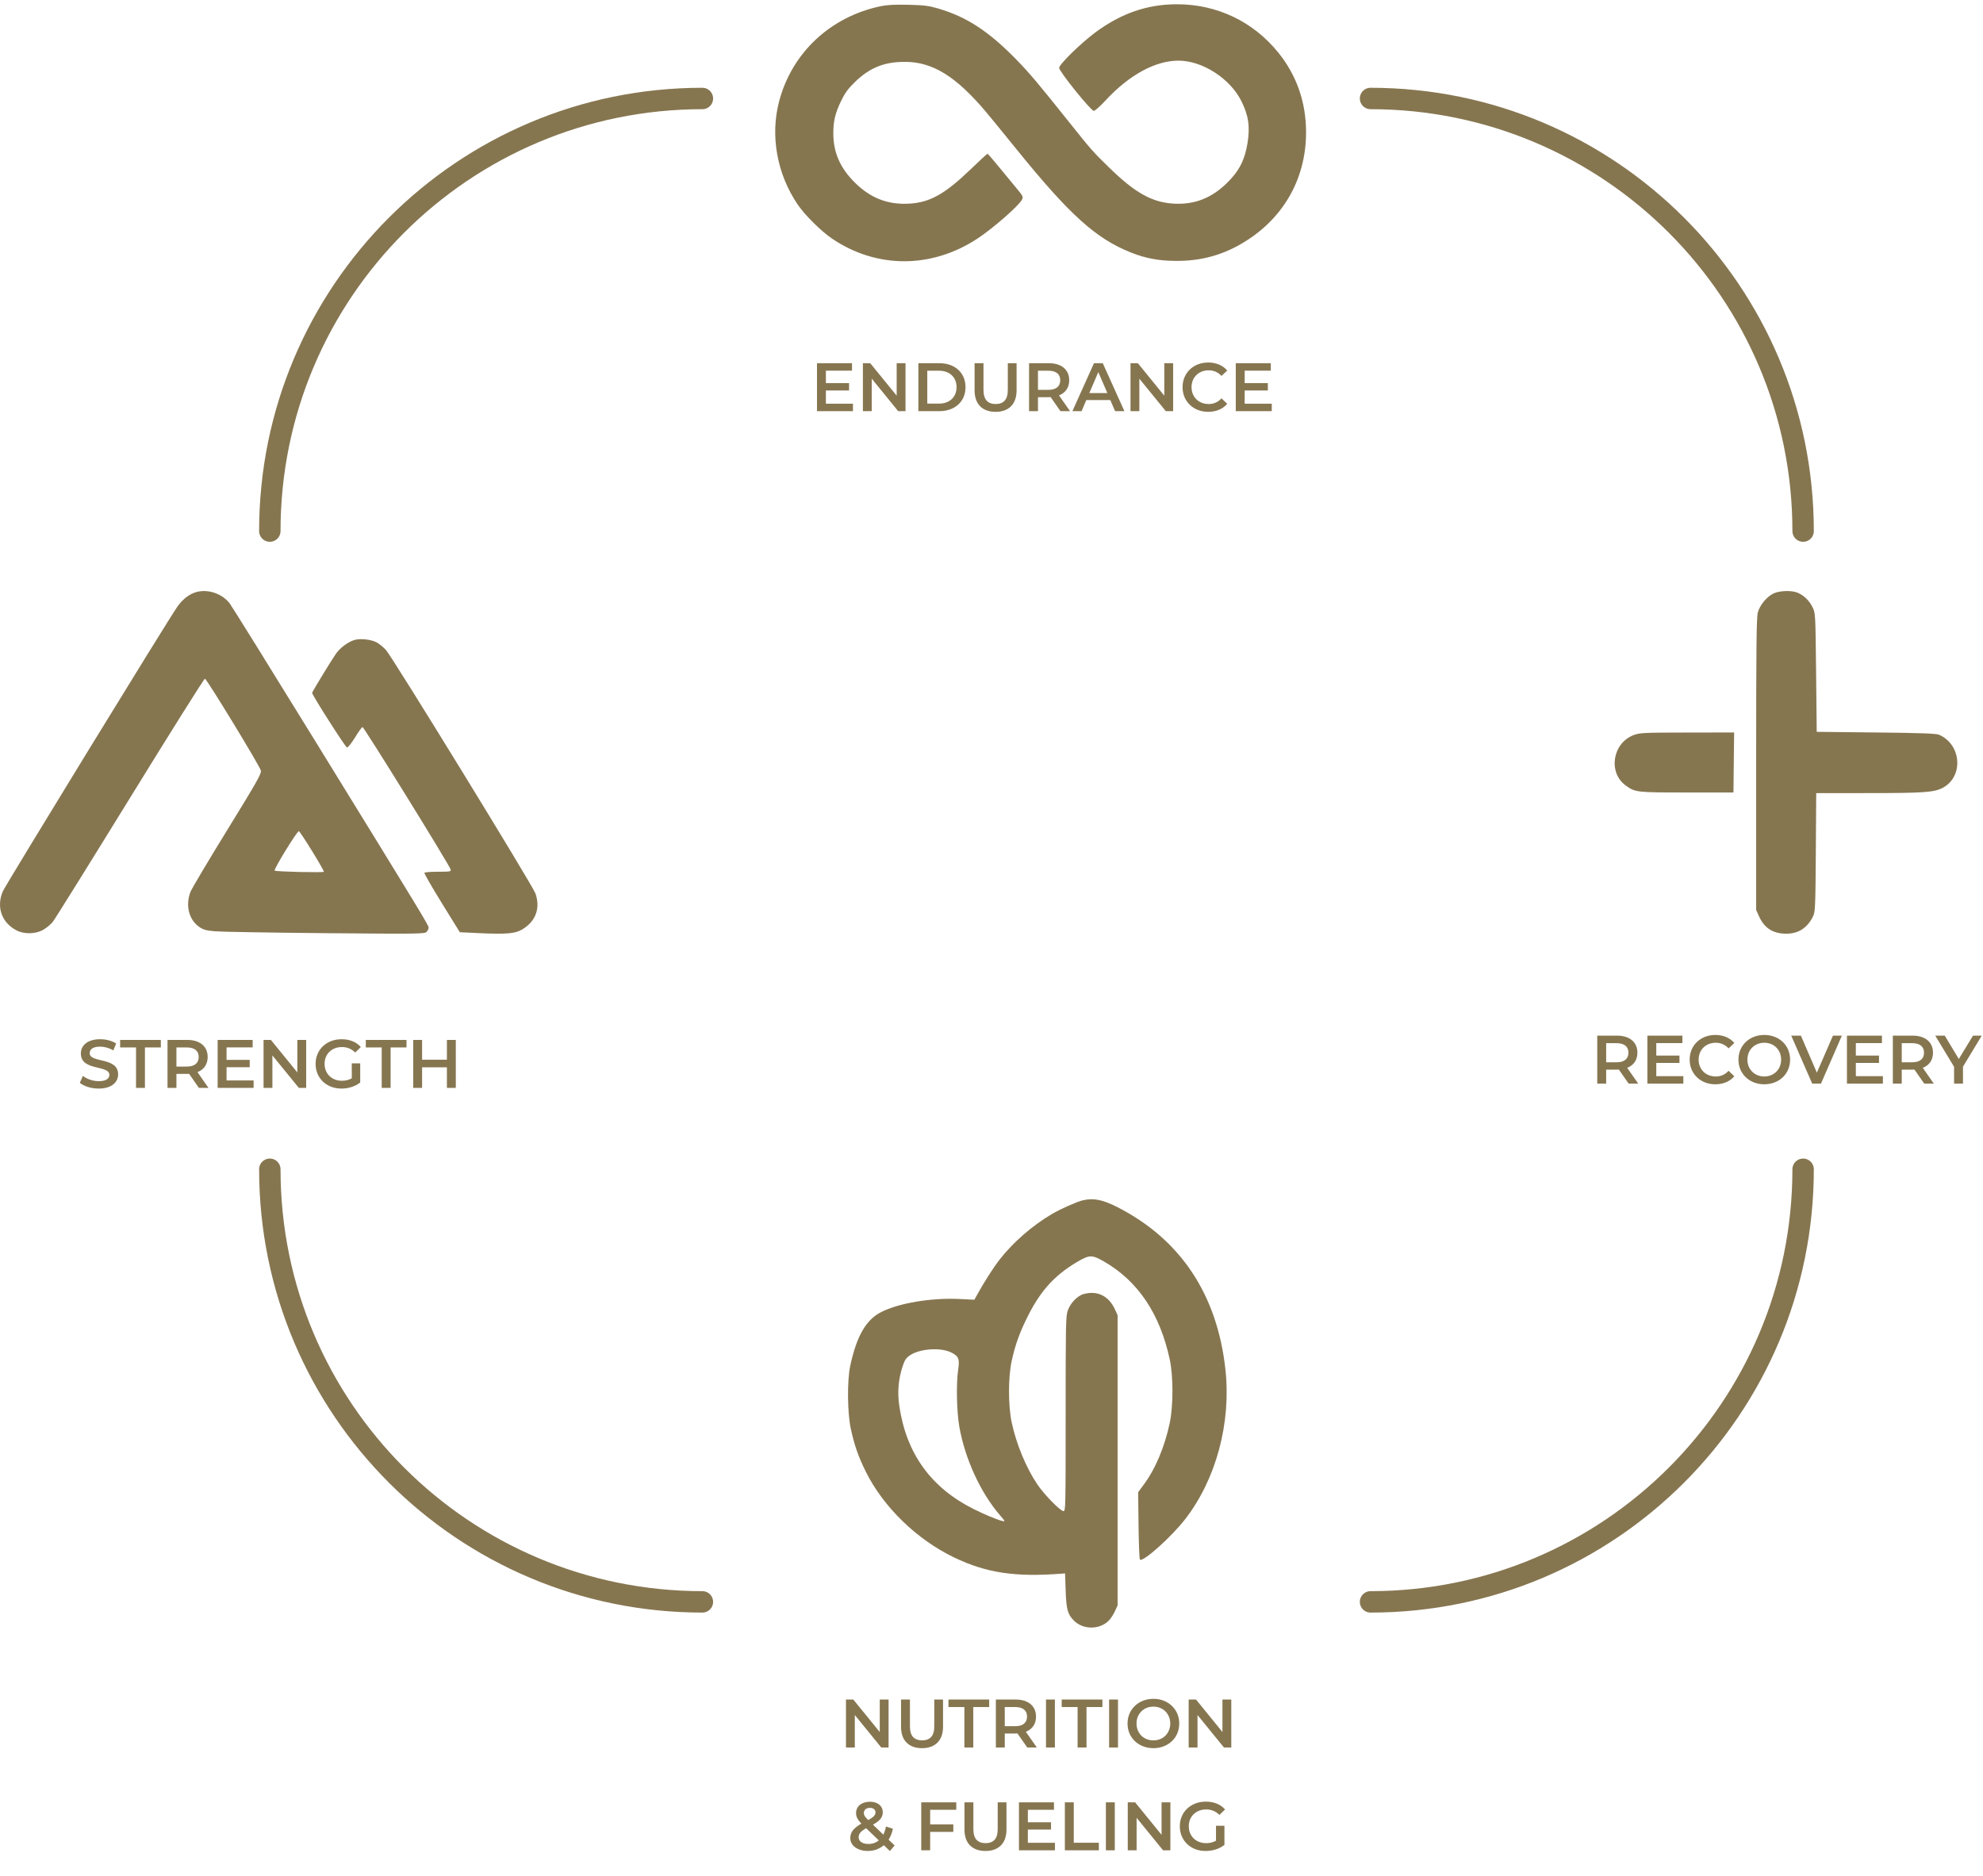 <svg width="463" height="438" viewBox="0 0 463 438" fill="none" xmlns="http://www.w3.org/2000/svg">
<path d="M192.834 94.25H199.154V95.994H190.754V84.794H198.93V86.538H192.834V89.45H198.242V91.162H192.834V94.25ZM209.361 84.794H211.425V95.994H209.713L203.537 88.41V95.994H201.473V84.794H203.185L209.361 92.378V84.794ZM214.426 95.994V84.794H219.322C222.954 84.794 225.434 87.034 225.434 90.394C225.434 93.754 222.954 95.994 219.322 95.994H214.426ZM216.506 94.234H219.226C221.722 94.234 223.338 92.714 223.338 90.394C223.338 88.074 221.722 86.554 219.226 86.554H216.506V94.234ZM232.461 96.154C229.389 96.154 227.549 94.378 227.549 91.114V84.794H229.629V91.034C229.629 93.338 230.669 94.33 232.477 94.33C234.285 94.33 235.309 93.338 235.309 91.034V84.794H237.357V91.114C237.357 94.378 235.517 96.154 232.461 96.154ZM249.838 95.994H247.598L245.31 92.714C245.166 92.73 245.022 92.73 244.878 92.73H242.35V95.994H240.27V84.794H244.878C247.822 84.794 249.646 86.298 249.646 88.778C249.646 90.474 248.782 91.722 247.262 92.314L249.838 95.994ZM247.55 88.778C247.55 87.37 246.606 86.554 244.782 86.554H242.35V91.018H244.782C246.606 91.018 247.55 90.186 247.55 88.778ZM260.357 95.994L259.237 93.402H253.637L252.533 95.994H250.389L255.429 84.794H257.477L262.533 95.994H260.357ZM254.341 91.77H258.549L256.437 86.874L254.341 91.77ZM271.845 84.794H273.909V95.994H272.197L266.021 88.41V95.994H263.957V84.794H265.669L271.845 92.378V84.794ZM282.094 96.154C278.67 96.154 276.11 93.738 276.11 90.394C276.11 87.05 278.67 84.634 282.11 84.634C283.934 84.634 285.502 85.29 286.542 86.506L285.198 87.77C284.382 86.89 283.374 86.458 282.206 86.458C279.886 86.458 278.206 88.09 278.206 90.394C278.206 92.698 279.886 94.33 282.206 94.33C283.374 94.33 284.382 93.898 285.198 93.002L286.542 94.282C285.502 95.498 283.934 96.154 282.094 96.154ZM290.615 94.25H296.935V95.994H288.535V84.794H296.711V86.538H290.615V89.45H296.023V91.162H290.615V94.25Z" fill="#867650"/>
<path fill-rule="evenodd" clip-rule="evenodd" d="M205.758 1.42C193.971 3.841 184.945 12.24 181.929 23.591C179.788 31.65 181.395 40.63 186.256 47.767C187.904 50.188 191.68 53.941 194.189 55.654C204.647 62.793 217.603 62.773 228.368 55.602C232.022 53.167 237.799 48.108 238.589 46.65C238.964 45.959 238.897 45.818 237.251 43.841C236.298 42.697 234.439 40.44 233.119 38.828C231.8 37.215 230.65 35.895 230.563 35.895C230.477 35.895 228.763 37.476 226.755 39.408C220.593 45.337 217.13 47.279 212.24 47.548C207.281 47.821 203.272 46.264 199.612 42.646C196.16 39.234 194.568 35.598 194.568 31.129C194.568 28.259 195.007 26.426 196.371 23.594C197.286 21.696 197.995 20.723 199.605 19.16C203.055 15.808 206.432 14.44 211.257 14.44C217.755 14.44 223.181 17.791 230.25 26.169C231.113 27.192 234.215 30.989 237.143 34.608C249.725 50.158 255.822 55.675 264.055 58.956C267.517 60.335 270.585 60.901 274.673 60.915C280.115 60.932 284.872 59.717 289.448 57.138C299.333 51.569 304.947 42.059 304.947 30.889C304.947 23.875 302.742 17.56 298.436 12.246C292.572 5.009 284.142 0.994 274.811 0.994C267.894 0.994 261.804 3.092 255.762 7.557C252.389 10.05 247.295 15.035 247.295 15.844C247.295 16.678 254.713 25.883 255.385 25.883C255.664 25.883 256.897 24.793 258.124 23.462C263.592 17.531 269.727 14.172 275.119 14.158C280.717 14.143 287.196 18.302 289.847 23.613C291.516 26.956 291.901 29.628 291.267 33.462C290.609 37.437 289.287 39.981 286.435 42.763C282.838 46.272 278.883 47.804 274.093 47.545C269.039 47.272 265.057 45.062 259.034 39.185C255.107 35.354 254.831 35.041 249.69 28.6C242.313 19.358 240.44 17.138 237.313 13.925C230.881 7.319 225.714 3.941 219.047 1.984C216.847 1.338 215.765 1.202 212.095 1.115C209.077 1.043 207.141 1.136 205.758 1.42Z" fill="#867650"/>
<path d="M23.054 254.154C21.31 254.154 19.566 253.61 18.638 252.81L19.358 251.194C20.254 251.914 21.678 252.426 23.054 252.426C24.798 252.426 25.534 251.802 25.534 250.97C25.534 248.554 18.878 250.138 18.878 245.978C18.878 244.17 20.318 242.634 23.39 242.634C24.734 242.634 26.142 242.986 27.118 243.626L26.462 245.242C25.454 244.65 24.35 244.362 23.374 244.362C21.646 244.362 20.942 245.034 20.942 245.882C20.942 248.266 27.582 246.714 27.582 250.826C27.582 252.618 26.126 254.154 23.054 254.154ZM31.76 253.994V244.554H28.048V242.794H37.552V244.554H33.84V253.994H31.76ZM48.681 253.994H46.441L44.153 250.714C44.009 250.73 43.865 250.73 43.721 250.73H41.193V253.994H39.113V242.794H43.721C46.665 242.794 48.489 244.298 48.489 246.778C48.489 248.474 47.625 249.722 46.105 250.314L48.681 253.994ZM46.393 246.778C46.393 245.37 45.449 244.554 43.625 244.554H41.193V249.018H43.625C45.449 249.018 46.393 248.186 46.393 246.778ZM52.897 252.25H59.217V253.994H50.816V242.794H58.992V244.538H52.897V247.45H58.304V249.162H52.897V252.25ZM69.423 242.794H71.487V253.994H69.775L63.599 246.41V253.994H61.535V242.794H63.247L69.423 250.378V242.794ZM82.136 251.754V248.266H84.104V252.73C82.936 253.674 81.304 254.154 79.72 254.154C76.248 254.154 73.688 251.738 73.688 248.394C73.688 245.05 76.248 242.634 79.752 242.634C81.624 242.634 83.192 243.258 84.248 244.458L82.936 245.738C82.056 244.858 81.048 244.458 79.848 244.458C77.464 244.458 75.784 246.074 75.784 248.394C75.784 250.666 77.464 252.33 79.832 252.33C80.632 252.33 81.416 252.17 82.136 251.754ZM89.12 253.994V244.554H85.408V242.794H94.912V244.554H91.2V253.994H89.12ZM104.345 242.794H106.425V253.994H104.345V249.194H98.553V253.994H96.473V242.794H98.553V247.418H104.345V242.794Z" fill="#867650"/>
<path fill-rule="evenodd" clip-rule="evenodd" d="M45.881 138.219C44.246 138.663 42.696 139.844 41.437 141.605C39.414 144.433 1.25 206.68 0.632 208.158C-0.887 211.791 0.391 215.4 3.839 217.215C5.641 218.163 8.37 218.096 10.132 217.06C10.876 216.622 11.853 215.816 12.302 215.267C12.752 214.718 20.867 201.691 30.337 186.317C39.807 170.943 47.685 158.407 47.844 158.459C48.35 158.623 60.772 179.026 60.917 179.932C61.037 180.675 59.895 182.687 53.031 193.828C48.617 200.993 44.765 207.475 44.472 208.233C43.266 211.348 44.086 214.696 46.467 216.373C47.456 217.07 48.071 217.244 50.207 217.435C51.614 217.561 63.188 217.756 75.928 217.87C97.52 218.063 99.126 218.043 99.585 217.584C99.856 217.313 100.078 216.868 100.078 216.596C100.078 216.024 98.877 214.048 73.495 172.842C63.05 155.887 54.113 141.505 53.634 140.883C51.884 138.608 48.603 137.481 45.881 138.219ZM82.735 149.423C81.241 149.876 79.36 151.286 78.422 152.656C77.109 154.573 72.876 161.531 72.876 161.772C72.876 162.282 80.636 174.439 81.005 174.507C81.245 174.552 82.014 173.605 82.87 172.212C83.671 170.908 84.463 169.796 84.63 169.74C84.929 169.64 104.954 201.998 105.218 203.007C105.342 203.482 105.093 203.526 102.299 203.526C100.618 203.526 99.174 203.638 99.09 203.774C99.006 203.911 100.832 207.09 103.148 210.838L107.361 217.652L111.849 217.863C118.154 218.158 120.25 217.985 121.874 217.033C125.082 215.152 126.234 212.056 125.014 208.592C124.349 206.703 91.614 153.393 90.112 151.755C89.48 151.065 88.478 150.253 87.886 149.95C86.562 149.275 84.066 149.019 82.735 149.423ZM72.894 198.749C74.454 201.282 75.681 203.436 75.62 203.535C75.47 203.777 64.397 203.516 64.124 203.265C63.845 203.008 69.421 193.93 69.783 194.051C69.934 194.101 71.334 196.215 72.894 198.749Z" fill="#867650"/>
<path d="M197.52 407.994V396.794H199.232L206.256 405.418H205.408V396.794H207.472V407.994H205.76L198.736 399.37H199.584V407.994H197.52ZM215.289 408.154C213.753 408.154 212.547 407.722 211.673 406.858C210.809 405.994 210.377 404.746 210.377 403.114V396.794H212.457V403.034C212.457 404.186 212.702 405.023 213.193 405.546C213.694 406.069 214.398 406.33 215.305 406.33C216.211 406.33 216.91 406.069 217.401 405.546C217.891 405.023 218.137 404.186 218.137 403.034V396.794H220.185V403.114C220.185 404.746 219.747 405.994 218.873 406.858C218.009 407.722 216.814 408.154 215.289 408.154ZM225.167 407.994V398.554H221.455V396.794H230.959V398.554H227.247V407.994H225.167ZM232.52 407.994V396.794H237.128C238.12 396.794 238.968 396.954 239.672 397.274C240.386 397.594 240.936 398.053 241.32 398.65C241.704 399.247 241.896 399.957 241.896 400.778C241.896 401.599 241.704 402.309 241.32 402.906C240.936 403.493 240.386 403.946 239.672 404.266C238.968 404.575 238.12 404.73 237.128 404.73H233.672L234.6 403.786V407.994H232.52ZM239.848 407.994L237.016 403.93H239.24L242.088 407.994H239.848ZM234.6 404.01L233.672 403.018H237.032C237.949 403.018 238.637 402.821 239.096 402.426C239.565 402.031 239.8 401.482 239.8 400.778C239.8 400.063 239.565 399.514 239.096 399.13C238.637 398.746 237.949 398.554 237.032 398.554H233.672L234.6 397.53V404.01ZM244.223 407.994V396.794H246.303V407.994H244.223ZM251.604 407.994V398.554H247.892V396.794H257.396V398.554H253.684V407.994H251.604ZM258.957 407.994V396.794H261.037V407.994H258.957ZM269.315 408.154C268.44 408.154 267.635 408.01 266.899 407.722C266.163 407.434 265.523 407.034 264.979 406.522C264.435 405.999 264.013 405.391 263.715 404.698C263.416 403.994 263.267 403.226 263.267 402.394C263.267 401.562 263.416 400.799 263.715 400.106C264.013 399.402 264.435 398.794 264.979 398.282C265.523 397.759 266.163 397.354 266.899 397.066C267.635 396.778 268.435 396.634 269.299 396.634C270.173 396.634 270.973 396.778 271.699 397.066C272.435 397.354 273.075 397.759 273.619 398.282C274.163 398.794 274.584 399.402 274.883 400.106C275.181 400.799 275.331 401.562 275.331 402.394C275.331 403.226 275.181 403.994 274.883 404.698C274.584 405.402 274.163 406.01 273.619 406.522C273.075 407.034 272.435 407.434 271.699 407.722C270.973 408.01 270.179 408.154 269.315 408.154ZM269.299 406.33C269.864 406.33 270.387 406.234 270.867 406.042C271.347 405.85 271.763 405.578 272.115 405.226C272.467 404.863 272.739 404.447 272.931 403.978C273.133 403.498 273.235 402.97 273.235 402.394C273.235 401.818 273.133 401.295 272.931 400.826C272.739 400.346 272.467 399.93 272.115 399.578C271.763 399.215 271.347 398.938 270.867 398.746C270.387 398.554 269.864 398.458 269.299 398.458C268.733 398.458 268.211 398.554 267.731 398.746C267.261 398.938 266.845 399.215 266.483 399.578C266.131 399.93 265.853 400.346 265.651 400.826C265.459 401.295 265.363 401.818 265.363 402.394C265.363 402.959 265.459 403.482 265.651 403.962C265.853 404.442 266.131 404.863 266.483 405.226C266.835 405.578 267.251 405.85 267.731 406.042C268.211 406.234 268.733 406.33 269.299 406.33ZM277.535 407.994V396.794H279.247L286.271 405.418H285.423V396.794H287.487V407.994H285.775L278.751 399.37H279.599V407.994H277.535ZM202.611 432.154C201.832 432.154 201.134 432.026 200.515 431.77C199.896 431.514 199.411 431.162 199.059 430.714C198.707 430.266 198.531 429.749 198.531 429.162C198.531 428.629 198.648 428.149 198.883 427.722C199.118 427.295 199.491 426.89 200.003 426.506C200.515 426.111 201.171 425.717 201.971 425.322C202.6 425.013 203.091 424.741 203.443 424.506C203.806 424.271 204.056 424.047 204.195 423.834C204.344 423.621 204.419 423.397 204.419 423.162C204.419 422.842 204.307 422.586 204.083 422.394C203.859 422.191 203.539 422.09 203.123 422.09C202.675 422.09 202.323 422.202 202.067 422.426C201.822 422.639 201.699 422.922 201.699 423.274C201.699 423.455 201.731 423.631 201.795 423.802C201.87 423.973 201.998 424.165 202.179 424.378C202.36 424.591 202.622 424.863 202.963 425.194L208.883 430.874L207.779 432.17L201.379 426.026C201.016 425.674 200.723 425.349 200.499 425.05C200.275 424.751 200.115 424.463 200.019 424.186C199.923 423.898 199.875 423.605 199.875 423.306C199.875 422.783 200.008 422.325 200.275 421.93C200.542 421.525 200.92 421.215 201.411 421.002C201.902 420.778 202.472 420.666 203.123 420.666C203.731 420.666 204.254 420.767 204.691 420.97C205.139 421.162 205.486 421.445 205.731 421.818C205.987 422.181 206.115 422.618 206.115 423.13C206.115 423.578 206.003 423.994 205.779 424.378C205.555 424.751 205.203 425.109 204.723 425.45C204.254 425.791 203.624 426.149 202.835 426.522C202.248 426.81 201.784 427.082 201.443 427.338C201.102 427.594 200.856 427.85 200.707 428.106C200.558 428.362 200.483 428.645 200.483 428.954C200.483 429.263 200.574 429.535 200.755 429.77C200.947 430.005 201.214 430.191 201.555 430.33C201.896 430.458 202.296 430.522 202.755 430.522C203.438 430.522 204.056 430.373 204.611 430.074C205.176 429.765 205.651 429.306 206.035 428.698C206.419 428.09 206.696 427.338 206.867 426.442L208.483 426.97C208.259 428.047 207.87 428.975 207.315 429.754C206.771 430.522 206.099 431.114 205.299 431.53C204.499 431.946 203.603 432.154 202.611 432.154ZM217.002 425.946H222.586V427.706H217.002V425.946ZM217.178 431.994H215.098V420.794H223.274V422.538H217.178V431.994ZM230.101 432.154C228.565 432.154 227.36 431.722 226.485 430.858C225.621 429.994 225.189 428.746 225.189 427.114V420.794H227.269V427.034C227.269 428.186 227.515 429.023 228.005 429.546C228.507 430.069 229.211 430.33 230.117 430.33C231.024 430.33 231.723 430.069 232.213 429.546C232.704 429.023 232.949 428.186 232.949 427.034V420.794H234.997V427.114C234.997 428.746 234.56 429.994 233.685 430.858C232.821 431.722 231.627 432.154 230.101 432.154ZM239.83 425.45H245.398V427.162H239.83V425.45ZM239.99 430.25H246.31V431.994H237.91V420.794H246.086V422.538H239.99V430.25ZM248.629 431.994V420.794H250.709V430.234H256.565V431.994H248.629ZM258.207 431.994V420.794H260.287V431.994H258.207ZM263.317 431.994V420.794H265.029L272.053 429.418H271.205V420.794H273.269V431.994H271.557L264.533 423.37H265.381V431.994H263.317ZM281.502 432.154C280.627 432.154 279.822 432.015 279.086 431.738C278.36 431.45 277.726 431.05 277.182 430.538C276.638 430.015 276.216 429.402 275.918 428.698C275.619 427.994 275.47 427.226 275.47 426.394C275.47 425.562 275.619 424.794 275.918 424.09C276.216 423.386 276.638 422.778 277.182 422.266C277.736 421.743 278.382 421.343 279.118 421.066C279.854 420.778 280.659 420.634 281.534 420.634C282.483 420.634 283.336 420.789 284.094 421.098C284.862 421.407 285.507 421.861 286.03 422.458L284.718 423.738C284.28 423.301 283.806 422.981 283.294 422.778C282.792 422.565 282.238 422.458 281.63 422.458C281.043 422.458 280.499 422.554 279.998 422.746C279.496 422.938 279.064 423.21 278.702 423.562C278.339 423.914 278.056 424.33 277.854 424.81C277.662 425.29 277.566 425.818 277.566 426.394C277.566 426.959 277.662 427.482 277.854 427.962C278.056 428.442 278.339 428.863 278.702 429.226C279.064 429.578 279.491 429.85 279.982 430.042C280.472 430.234 281.016 430.33 281.614 430.33C282.168 430.33 282.702 430.245 283.214 430.074C283.736 429.893 284.232 429.594 284.702 429.178L285.886 430.73C285.299 431.199 284.616 431.557 283.838 431.802C283.07 432.037 282.291 432.154 281.502 432.154ZM283.918 430.458V426.266H285.886V430.73L283.918 430.458Z" fill="#867650"/>
<path fill-rule="evenodd" clip-rule="evenodd" d="M252.809 280.247C251.398 280.582 247.682 282.229 245.668 283.411C241.025 286.137 236.572 290.007 233.394 294.08C231.896 296.001 229.598 299.61 227.961 302.617L227.506 303.453L224.095 303.286C217.492 302.963 209.994 304.202 205.786 306.311C202.208 308.104 200.008 311.918 198.508 318.924C197.781 322.323 197.845 329.836 198.632 333.483C199.493 337.467 200.388 340.037 202.157 343.604C206.251 351.861 214.078 359.459 222.79 363.635C230.342 367.255 237.024 368.253 248.012 367.401L248.678 367.35L248.817 371.352C248.967 375.687 249.258 376.796 250.625 378.255C252.798 380.574 256.823 380.574 258.995 378.255C259.39 377.833 259.99 376.888 260.328 376.154L260.942 374.82V340.936V307.052L260.328 305.717C258.865 302.539 256.204 301.242 252.984 302.137C251.513 302.546 249.838 304.326 249.272 306.082C248.85 307.392 248.812 309.424 248.812 330.161C248.812 352.157 248.797 352.809 248.31 352.809C247.578 352.809 243.748 348.883 242.158 346.505C239.556 342.613 237.312 337.188 236.231 332.181C235.371 328.202 235.375 321.509 236.238 317.622C237.1 313.746 238.186 310.797 240.2 306.866C243.083 301.241 246.324 297.71 251.357 294.712C254.337 292.936 254.928 292.914 257.67 294.478C265.659 299.035 270.817 306.686 273.117 317.39C273.963 321.329 273.958 328.272 273.107 332.265C271.926 337.805 269.773 342.942 267.144 346.491L265.741 348.386L265.832 356.133C265.882 360.395 266.026 363.989 266.151 364.121C266.828 364.83 273.606 358.754 276.835 354.543C283.978 345.229 287.467 332.171 286.122 319.781C284.224 302.289 275.69 289.419 260.991 281.883C257.475 280.08 255.322 279.649 252.809 280.247ZM222.103 315.77C223.825 316.625 224.099 317.301 223.724 319.766C223.234 322.987 223.362 329.542 223.984 333.087C225.294 340.555 228.924 348.48 233.435 353.719C234.763 355.262 234.776 355.292 234.004 355.099C232.714 354.778 229.91 353.613 227.354 352.336C217.373 347.351 211.63 339.401 209.977 328.281C209.496 325.051 209.757 321.962 210.764 318.958C211.246 317.521 211.547 317.068 212.42 316.459C214.688 314.878 219.602 314.528 222.103 315.77Z" fill="#867650"/>
<path d="M382.502 252.994H380.262L377.974 249.714C377.83 249.73 377.686 249.73 377.542 249.73H375.014V252.994H372.934V241.794H377.542C380.486 241.794 382.31 243.298 382.31 245.778C382.31 247.474 381.446 248.722 379.926 249.314L382.502 252.994ZM380.214 245.778C380.214 244.37 379.27 243.554 377.446 243.554H375.014V248.018H377.446C379.27 248.018 380.214 247.186 380.214 245.778ZM386.717 251.25H393.037V252.994H384.637V241.794H392.813V243.538H386.717V246.45H392.125V248.162H386.717V251.25ZM400.493 253.154C397.069 253.154 394.509 250.738 394.509 247.394C394.509 244.05 397.069 241.634 400.509 241.634C402.333 241.634 403.901 242.29 404.941 243.506L403.597 244.77C402.781 243.89 401.773 243.458 400.605 243.458C398.285 243.458 396.605 245.09 396.605 247.394C396.605 249.698 398.285 251.33 400.605 251.33C401.773 251.33 402.781 250.898 403.597 250.002L404.941 251.282C403.901 252.498 402.333 253.154 400.493 253.154ZM411.931 253.154C408.459 253.154 405.899 250.706 405.899 247.394C405.899 244.082 408.459 241.634 411.931 241.634C415.403 241.634 417.963 244.066 417.963 247.394C417.963 250.722 415.403 253.154 411.931 253.154ZM411.931 251.33C414.187 251.33 415.867 249.682 415.867 247.394C415.867 245.106 414.187 243.458 411.931 243.458C409.675 243.458 407.995 245.106 407.995 247.394C407.995 249.682 409.675 251.33 411.931 251.33ZM427.969 241.794H430.049L425.169 252.994H423.121L418.225 241.794H420.481L424.209 250.434L427.969 241.794ZM433.311 251.25H439.631V252.994H431.231V241.794H439.407V243.538H433.311V246.45H438.719V248.162H433.311V251.25ZM451.517 252.994H449.277L446.989 249.714C446.845 249.73 446.701 249.73 446.557 249.73H444.029V252.994H441.949V241.794H446.557C449.501 241.794 451.325 243.298 451.325 245.778C451.325 247.474 450.461 248.722 448.941 249.314L451.517 252.994ZM449.229 245.778C449.229 244.37 448.285 243.554 446.461 243.554H444.029V248.018H446.461C448.285 248.018 449.229 247.186 449.229 245.778ZM462.712 241.794L458.328 249.042V252.994H456.248V249.074L451.848 241.794H454.072L457.352 247.25L460.664 241.794H462.712Z" fill="#867650"/>
<path fill-rule="evenodd" clip-rule="evenodd" d="M414.144 138.534C412.584 139.243 410.945 141.189 410.439 142.931C410.109 144.07 410.036 150.436 410.036 178.387V212.454L410.72 213.968C411.965 216.722 414.008 218.008 417.118 217.994C419.975 217.982 422.082 216.576 423.375 213.82C423.822 212.868 423.888 211.222 423.967 198.96L424.056 185.171L436.342 185.169C448.999 185.167 451.529 184.992 453.496 183.988C458.501 181.431 458.049 173.884 452.751 171.55C452.078 171.253 448.576 171.125 438.023 171.013L424.177 170.866L424.029 157.003C423.882 143.163 423.881 143.137 423.186 141.737C422.425 140.204 421.169 138.995 419.694 138.375C418.338 137.807 415.569 137.886 414.144 138.534ZM381.397 171.635C376.481 173.527 375.421 180.376 379.577 183.39C381.789 184.995 382.042 185.023 393.833 185.023H404.733L404.812 178.018L404.891 171.013L393.912 171.028C383.653 171.043 382.833 171.083 381.397 171.635Z" fill="#867650"/>
<path d="M63 123.994C63 68.213 108.219 22.994 164 22.994" stroke="#867650" stroke-width="5" stroke-linecap="round"/>
<path d="M164 373.994C108.219 373.994 63 328.775 63 272.994" stroke="#867650" stroke-width="5" stroke-linecap="round"/>
<path d="M421 272.994C421 328.775 375.781 373.994 320 373.994" stroke="#867650" stroke-width="5" stroke-linecap="round"/>
<path d="M320 22.994C375.781 22.994 421 68.213 421 123.994" stroke="#867650" stroke-width="5" stroke-linecap="round"/>
</svg>
